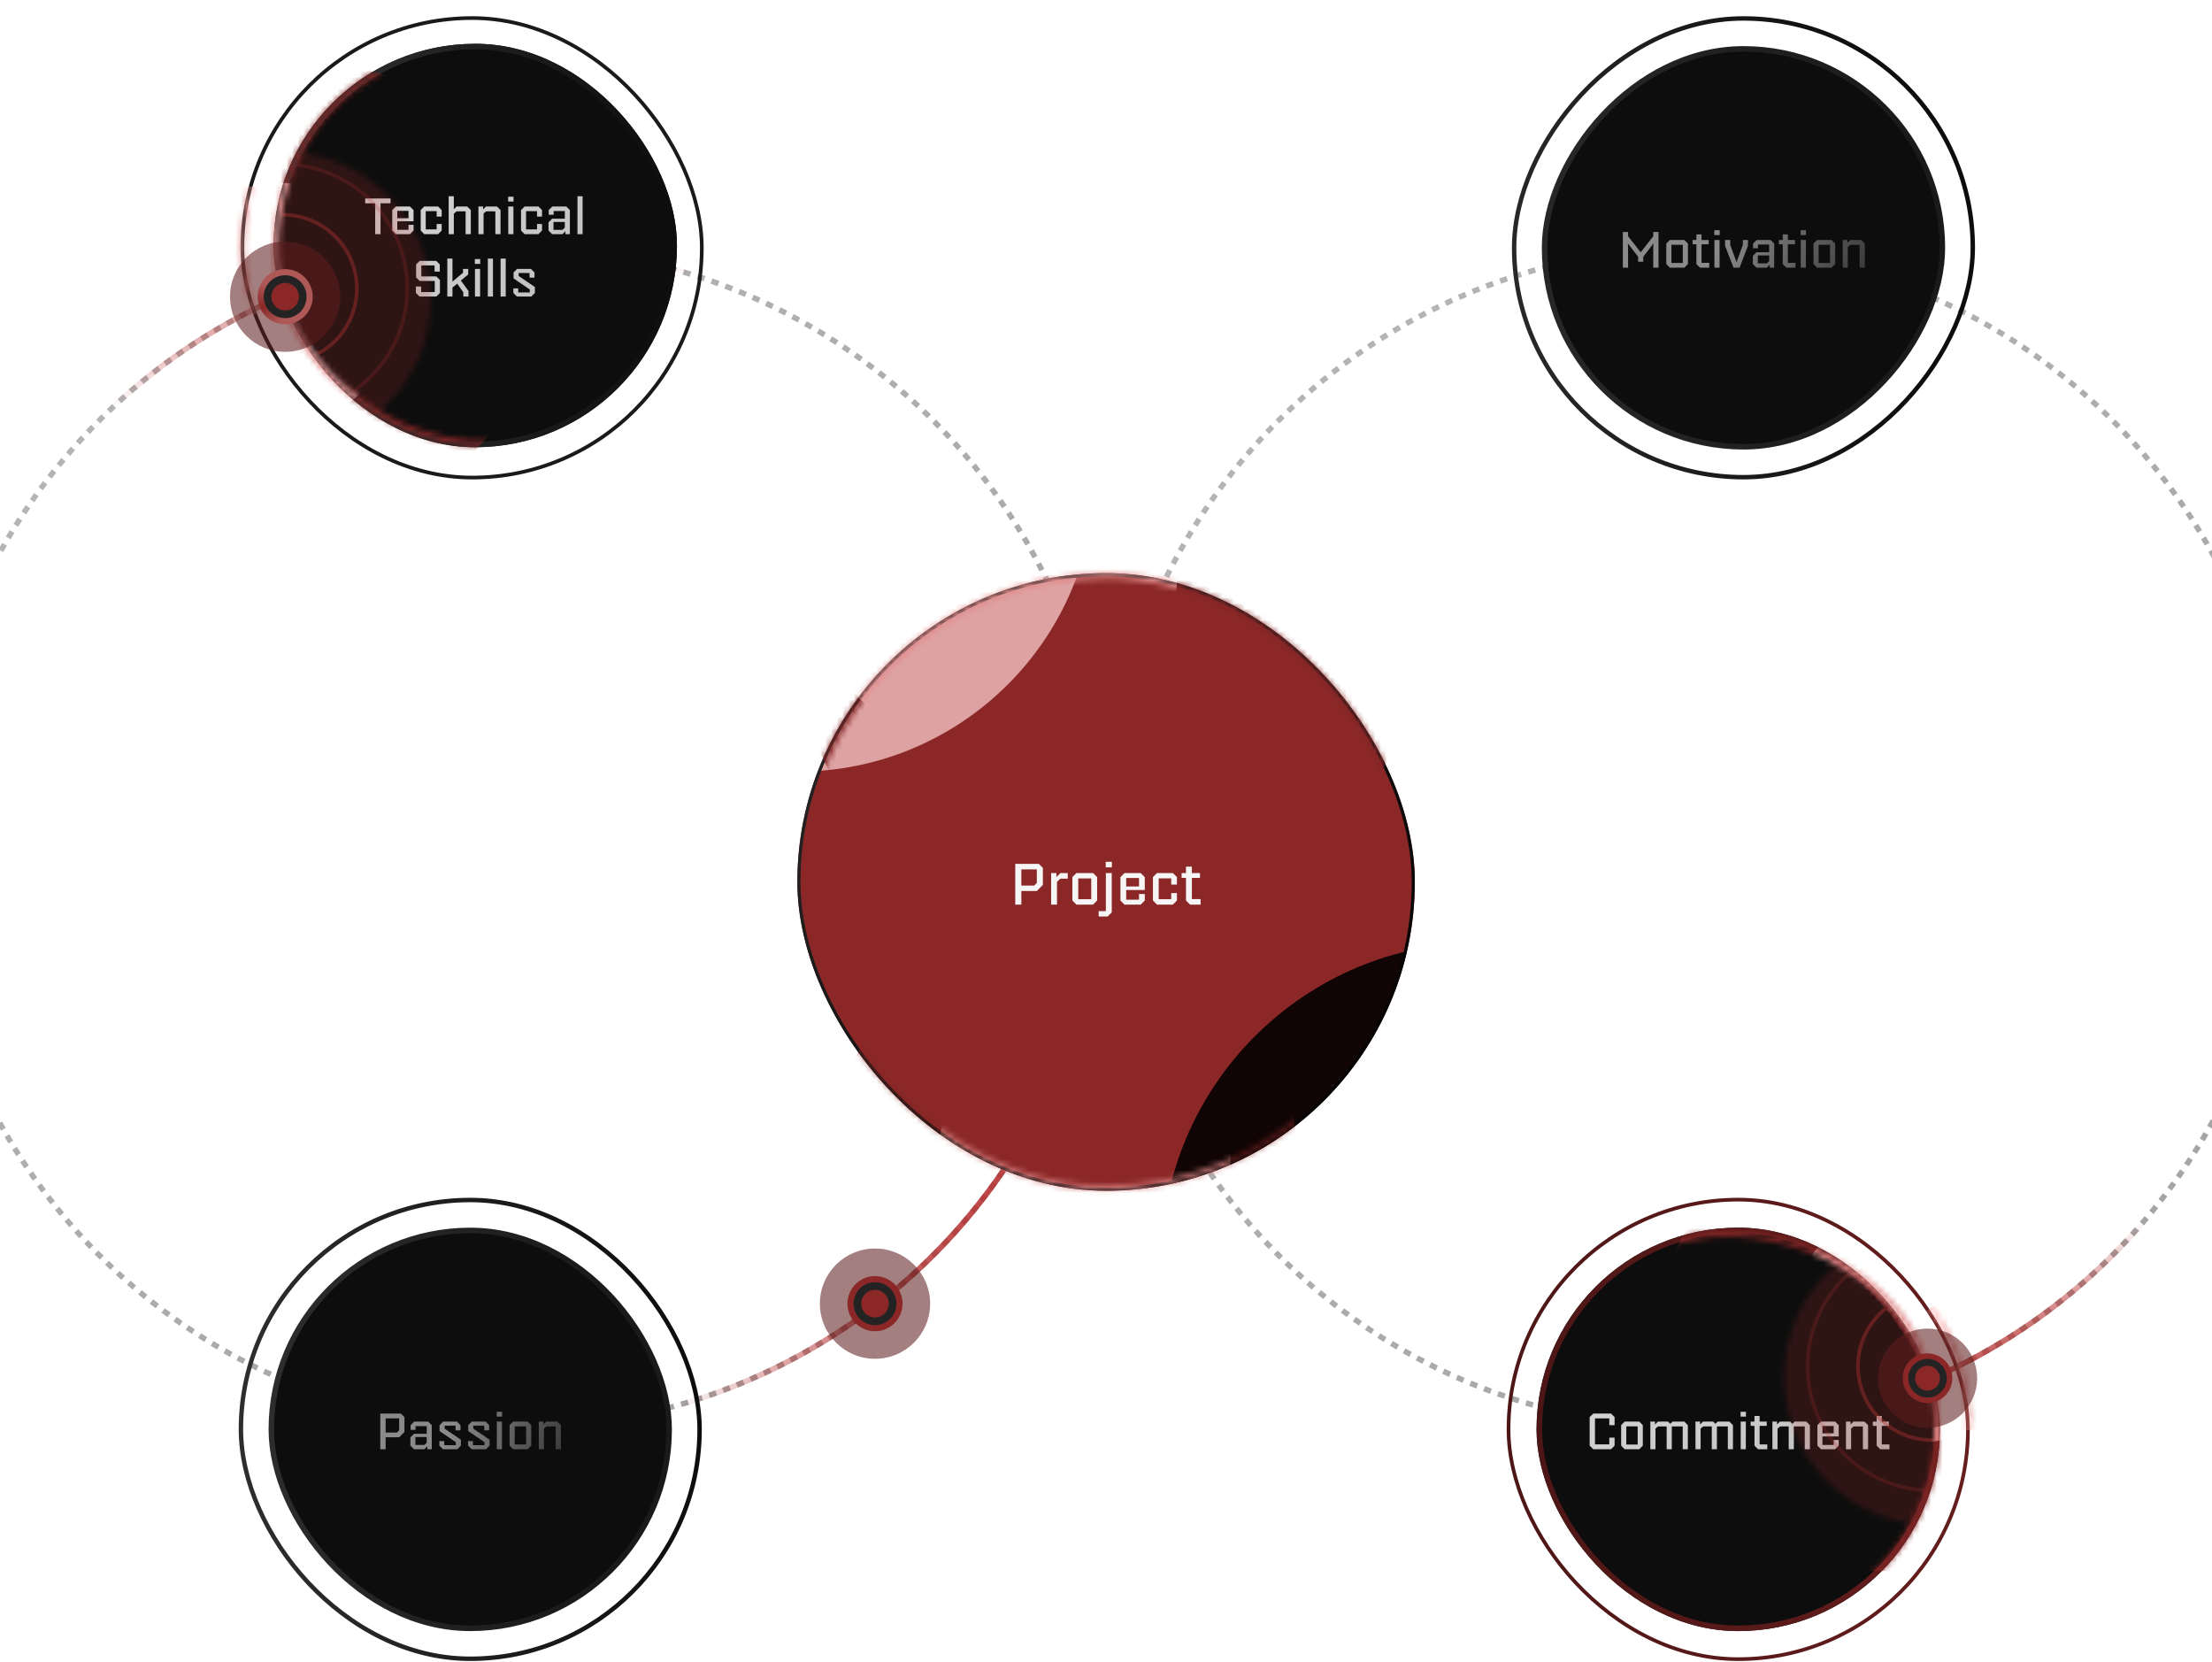 <svg width="390" height="293" viewBox="0 0 390 293" fill="none" xmlns="http://www.w3.org/2000/svg">
<mask id="mask0_5444_54949" style="mask-type:alpha" maskUnits="userSpaceOnUse" x="-33" y="-58" width="479" height="424">
<ellipse cx="206.053" cy="153.58" rx="239" ry="211.5" fill="#D9D9D9"/>
</mask>
<g mask="url(#mask0_5444_54949)">
<circle opacity="0.4" cx="91.012" cy="147.688" r="104.004" stroke="url(#paint0_linear_5444_54949)" stroke-width="0.972" stroke-dasharray="1.3 1.3"/>
<circle opacity="0.4" cx="91.012" cy="147.688" r="104.004" stroke="url(#paint1_linear_5444_54949)" stroke-width="0.972"/>
<circle cx="91.012" cy="147.688" r="104.004" stroke="url(#paint2_linear_5444_54949)" stroke-width="0.972"/>
<circle opacity="0.4" cx="298.938" cy="147.688" r="104.004" stroke="url(#paint3_linear_5444_54949)" stroke-width="0.972" stroke-dasharray="1.3 1.3"/>
<circle cx="298.938" cy="147.688" r="104.004" stroke="url(#paint4_linear_5444_54949)" stroke-width="0.972"/>
<g filter="url(#filter0_d_5444_54949)">
<g clip-path="url(#clip0_5444_54949)">
<rect x="140.584" y="93.255" width="108.864" height="108.864" rx="54.432" fill="#8B2727"/>
<g filter="url(#filter1_f_5444_54949)">
<circle cx="140.585" cy="75.758" r="52.488" fill="#DEA2A2"/>
</g>
<g filter="url(#filter2_f_5444_54949)">
<circle cx="261.112" cy="214.755" r="56.376" fill="#100404"/>
</g>
<path d="M180.078 151.687H178.999V144.501H183.157L183.872 145.217V148.213L182.805 149.281H180.078V151.687ZM180.078 148.327H182.338L182.805 147.861V145.476H180.078V148.327ZM186.361 151.687H185.324V146.119H186.257V146.824L186.973 146.119H188.258V147.114H186.952L186.361 147.674V151.687ZM189.785 146.119H192.72L193.435 146.834V150.961L192.72 151.687H189.785L189.07 150.961V146.834L189.785 146.119ZM192.398 150.733V147.073H190.107V150.733H192.398ZM196.031 145.113H194.953V144.139H196.031V145.113ZM195.295 153.781H193.709V152.827H194.974V146.119H196.011V153.055L195.295 153.781ZM200.821 150.816V149.81H201.837V150.961L201.111 151.687H198.26L197.545 150.961V146.834L198.26 146.119H201.111L201.837 146.834V149.105H198.561V150.816H200.821ZM200.821 147H198.561V148.483H200.821V147ZM206.5 150.733V149.644H207.506V150.961L206.79 151.687H203.991L203.275 150.961V146.834L203.991 146.119H206.79L207.506 146.834V148.151H206.5V147.062H204.291V150.733H206.5ZM211.684 151.687H209.828L209.102 150.961V146.979H208.335V146.119H209.102V144.989H210.139V146.119H211.57V146.979H210.139V150.712H211.684V151.687Z" fill="#F5F5F5"/>
</g>
<rect x="140.856" y="93.527" width="108.32" height="108.32" rx="54.16" stroke="url(#paint5_linear_5444_54949)" stroke-width="0.544"/>
<mask id="mask1_5444_54949" style="mask-type:alpha" maskUnits="userSpaceOnUse" x="140" y="93" width="110" height="110">
<rect x="141.071" y="93.741" width="107.892" height="107.892" rx="53.946" stroke="url(#paint6_linear_5444_54949)" stroke-width="0.972"/>
</mask>
<g mask="url(#mask1_5444_54949)">
<g filter="url(#filter3_f_5444_54949)">
<circle cx="194.935" cy="103.947" r="54.432" fill="#822525"/>
</g>
<g opacity="0.8" filter="url(#filter4_f_5444_54949)">
<circle cx="175.01" cy="92.768" r="32.562" fill="#F9A5A5"/>
</g>
<g opacity="0.6" filter="url(#filter5_f_5444_54949)">
<path d="M228.631 195.963C228.631 218.509 210.354 236.787 187.807 236.787C165.261 236.787 146.983 218.509 146.983 195.963C146.983 173.416 165.261 155.139 187.807 155.139C210.354 155.139 228.631 173.416 228.631 195.963Z" fill="#822525"/>
</g>
<g opacity="0.56" filter="url(#filter6_f_5444_54949)">
<circle cx="191.209" cy="196.448" r="25.758" fill="#F9A5A5"/>
</g>
</g>
</g>
<rect x="42.478" y="211.529" width="80.867" height="80.867" rx="40.433" stroke="url(#paint7_linear_5444_54949)" stroke-width="0.781"/>
<rect x="47.84" y="216.894" width="70.138" height="70.138" rx="35.069" fill="#0D0D0D"/>
<rect x="47.84" y="216.894" width="70.138" height="70.138" rx="35.069" stroke="url(#paint8_linear_5444_54949)" stroke-width="0.972"/>
<path d="M67.99 255.463H67.046V249.176H70.684L71.31 249.802V252.424L70.376 253.358H67.99V255.463ZM67.99 252.524H69.968L70.376 252.115V250.029H67.99V252.524ZM76.122 251.217V255.463H75.342V254.937L74.825 255.463H72.992L72.357 254.828V253.376L72.992 252.741H75.233V251.39H73.264V252.043H72.393V251.217L73.028 250.591H75.496L76.122 251.217ZM75.233 253.313H73.237V254.71H74.806L75.233 254.329V253.313ZM80.365 254.746V254.22L77.498 252.26V251.217L78.124 250.591H80.556L81.191 251.217V252.133H80.32V251.308H78.397V251.834L81.263 253.785V254.828L80.637 255.463H78.097L77.462 254.828V254.03H78.324V254.746H80.365ZM85.424 254.746V254.22L82.557 252.26V251.217L83.183 250.591H85.614L86.249 251.217V252.133H85.379V251.308H83.455V251.834L86.322 253.785V254.828L85.696 255.463H83.156L82.521 254.828V254.03H83.383V254.746H85.424ZM88.523 249.711H87.579V248.858H88.523V249.711ZM88.505 255.463H87.598V250.591H88.505V255.463ZM90.473 250.591H93.04L93.666 251.217V254.828L93.04 255.463H90.473L89.847 254.828V251.217L90.473 250.591ZM92.759 254.628V251.426H90.754V254.628H92.759ZM95.902 255.463H94.995V250.591H95.811V251.099L96.319 250.591H98.261L98.896 251.217V255.463H97.98V251.444H96.338L95.902 251.834V255.463Z" fill="url(#paint9_linear_5444_54949)"/>
<rect x="265.97" y="211.464" width="81" height="81" rx="40.5" stroke="url(#paint10_linear_5444_54949)" stroke-width="0.648"/>
<g clip-path="url(#clip1_5444_54949)">
<rect x="270.911" y="216.409" width="71.11" height="71.11" rx="35.555" fill="#0D0D0D"/>
<path d="M284.046 255.464H280.907L280.272 254.829V249.803L280.907 249.177H284.046L284.672 249.803V251.227H283.737V250.03H281.215V254.602H283.737V253.414H284.672V254.829L284.046 255.464ZM286.451 250.592H289.019L289.645 251.218V254.829L289.019 255.464H286.451L285.825 254.829V251.218L286.451 250.592ZM288.738 254.629V251.427H286.733V254.629H288.738ZM291.88 255.464H290.973V250.592H291.79V251.1L292.298 250.592H294.103L294.493 250.991L294.883 250.592H296.952L297.587 251.218V255.464H296.68V251.445H294.756V255.464H293.849V251.445H292.316L291.88 251.835V255.464ZM299.836 255.464H298.929V250.592H299.745V251.1L300.253 250.592H302.059L302.449 250.991L302.839 250.592H304.907L305.542 251.218V255.464H304.635V251.445H302.712V255.464H301.805V251.445H300.272L299.836 251.835V255.464ZM307.828 249.712H306.885V248.859H307.828V249.712ZM307.81 255.464H306.903V250.592H307.81V255.464ZM311.593 255.464H309.969L309.334 254.829V251.345H308.662V250.592H309.334V249.603H310.241V250.592H311.493V251.345H310.241V254.611H311.593V255.464ZM313.4 255.464H312.493V250.592H313.309V251.1L313.817 250.592H315.622L316.013 250.991L316.403 250.592H318.471L319.106 251.218V255.464H318.199V251.445H316.276V255.464H315.368V251.445H313.835L313.4 251.835V255.464ZM323.297 254.702V253.822H324.186V254.829L323.551 255.464H321.056L320.43 254.829V251.218L321.056 250.592H323.551L324.186 251.218V253.205H321.319V254.702H323.297ZM323.297 251.363H321.319V252.661H323.297V251.363ZM326.37 255.464H325.463V250.592H326.279V251.1L326.787 250.592H328.729L329.364 251.218V255.464H328.447V251.445H326.805L326.37 251.835V255.464ZM333.13 255.464H331.506L330.871 254.829V251.345H330.199V250.592H330.871V249.603H331.778V250.592H333.03V251.345H331.778V254.611H333.13V255.464Z" fill="url(#paint11_linear_5444_54949)"/>
<mask id="mask2_5444_54949" style="mask-type:alpha" maskUnits="userSpaceOnUse" x="314" y="216" width="53" height="53">
<circle cx="340.604" cy="242.731" r="26.031" transform="rotate(90 340.604 242.731)" fill="#D9D9D9"/>
</mask>
<g mask="url(#mask2_5444_54949)">
<g opacity="0.2" filter="url(#filter7_f_5444_54949)">
<circle cx="340.603" cy="237.653" r="39.364" transform="rotate(90 340.603 237.653)" fill="#B73434"/>
</g>
<circle cx="340.601" cy="240.828" r="13.016" transform="rotate(90 340.601 240.828)" stroke="#B73434" stroke-opacity="0.4" stroke-width="0.635"/>
<circle cx="340.602" cy="240.827" r="21.904" transform="rotate(90 340.602 240.827)" stroke="#B73434" stroke-opacity="0.2" stroke-width="0.635"/>
<circle cx="340.602" cy="240.827" r="33.333" transform="rotate(90 340.602 240.827)" stroke="#B73434" stroke-opacity="0.2" stroke-width="0.635"/>
</g>
</g>
<rect x="271.397" y="216.895" width="70.138" height="70.138" rx="35.069" stroke="url(#paint12_linear_5444_54949)" stroke-width="0.972"/>
<mask id="mask3_5444_54949" style="mask-type:alpha" maskUnits="userSpaceOnUse" x="257" y="203" width="99" height="98">
<rect x="354.369" y="264.801" width="70.138" height="70.138" rx="35.069" transform="rotate(150 354.369 264.801)" stroke="url(#paint13_linear_5444_54949)" stroke-width="0.972"/>
</mask>
<g mask="url(#mask3_5444_54949)">
<g filter="url(#filter8_f_5444_54949)">
<circle cx="331.324" cy="237.245" r="39.682" transform="rotate(150 331.324 237.245)" fill="#822525"/>
</g>
<g opacity="0.8" filter="url(#filter9_f_5444_54949)">
<circle cx="337.054" cy="233.204" r="21.269" transform="rotate(150 337.054 233.204)" fill="#F9A5A5"/>
</g>
</g>
<mask id="mask4_5444_54949" style="mask-type:alpha" maskUnits="userSpaceOnUse" x="257" y="202" width="100" height="100">
<rect x="356.194" y="280.269" width="80.444" height="80.444" rx="40.222" transform="rotate(165 356.194 280.269)" stroke="url(#paint14_linear_5444_54949)" stroke-width="0.729"/>
</mask>
<g mask="url(#mask4_5444_54949)">
<g filter="url(#filter10_f_5444_54949)">
<circle cx="364.669" cy="236.006" r="21.984" transform="rotate(165 364.669 236.006)" fill="#822525"/>
</g>
<g opacity="0.8" filter="url(#filter11_f_5444_54949)">
<ellipse cx="346.1" cy="240.632" rx="11.838" ry="11.499" transform="rotate(165 346.1 240.632)" fill="#F9A5A5"/>
</g>
</g>
<rect x="42.736" y="3.183" width="81" height="81" rx="40.5" stroke="url(#paint15_linear_5444_54949)" stroke-width="0.648"/>
<g clip-path="url(#clip2_5444_54949)">
<rect x="48.245" y="7.719" width="71.11" height="71.11" rx="35.555" fill="#0D0D0D"/>
<path d="M64.389 35.839V34.986H68.852V35.839H67.092V41.273H66.149V35.839H64.389ZM72.024 40.511V39.631H72.913V40.638L72.278 41.273H69.783L69.157 40.638V37.028L69.783 36.402H72.278L72.913 37.028V39.014H70.046V40.511H72.024ZM72.024 37.173H70.046V38.47H72.024V37.173ZM76.993 40.439V39.486H77.873V40.638L77.247 41.273H74.798L74.172 40.638V37.028L74.798 36.402H77.247L77.873 37.028V38.18H76.993V37.227H75.061V40.439H76.993ZM80.014 41.273H79.107V34.587H80.014V36.883L80.504 36.402H82.373L83.008 37.028V41.273H82.091V37.255H80.486L80.014 37.672V41.273ZM85.259 41.273H84.352V36.402H85.168V36.91L85.676 36.402H87.618L88.252 37.028V41.273H87.336V37.255H85.694L85.259 37.645V41.273ZM90.54 35.522H89.596V34.669H90.54V35.522ZM90.522 41.273H89.614V36.402H90.522V41.273ZM94.685 40.439V39.486H95.565V40.638L94.939 41.273H92.49L91.864 40.638V37.028L92.49 36.402H94.939L95.565 37.028V38.18H94.685V37.227H92.753V40.439H94.685ZM100.473 37.028V41.273H99.693V40.747L99.176 41.273H97.343L96.708 40.638V39.187L97.343 38.552H99.584V37.2H97.615V37.853H96.745V37.028L97.38 36.402H99.847L100.473 37.028ZM99.584 39.123H97.588V40.52H99.158L99.584 40.139V39.123ZM102.721 41.273H101.813V34.587H102.721V41.273ZM76.931 52.273H73.964L73.329 51.638V50.504H74.255V51.475H76.65V49.525H73.992L73.366 48.899V46.612L73.992 45.986H76.904L77.539 46.612V47.873H76.614V46.785H74.282V48.726H76.931L77.566 49.361V51.638L76.931 52.273ZM79.775 52.273H78.868V45.587H79.775V49.643L81.635 48.082V47.402H82.551V48.382L81.254 49.452L82.605 51.294V52.273H81.689V51.52L80.609 50.005L79.775 50.695V52.273ZM84.666 46.522H83.722V45.669H84.666V46.522ZM84.648 52.273H83.741V47.402H84.648V52.273ZM86.915 52.273H86.008V45.587H86.915V52.273ZM89.166 52.273H88.258V45.587H89.166V52.273ZM93.412 51.557V51.031L90.545 49.071V48.028L91.171 47.402H93.602L94.237 48.028V48.944H93.367V48.118H91.443V48.645L94.31 50.595V51.638L93.684 52.273H91.144L90.509 51.638V50.84H91.371V51.557H93.412Z" fill="url(#paint16_linear_5444_54949)"/>
<mask id="mask5_5444_54949" style="mask-type:alpha" maskUnits="userSpaceOnUse" x="23" y="26" width="53" height="53">
<circle cx="49.897" cy="52.78" r="26.031" transform="rotate(90 49.897 52.78)" fill="#D9D9D9"/>
</mask>
<g mask="url(#mask5_5444_54949)">
<g opacity="0.2" filter="url(#filter12_f_5444_54949)">
<circle cx="49.897" cy="47.702" r="39.364" transform="rotate(90 49.897 47.702)" fill="#B73434"/>
</g>
<circle cx="49.895" cy="50.877" r="13.016" transform="rotate(90 49.895 50.877)" stroke="#B73434" stroke-opacity="0.4" stroke-width="0.635"/>
<circle cx="49.896" cy="50.876" r="21.904" transform="rotate(90 49.896 50.876)" stroke="#B73434" stroke-opacity="0.2" stroke-width="0.635"/>
<circle cx="49.896" cy="50.876" r="33.333" transform="rotate(90 49.896 50.876)" stroke="#B73434" stroke-opacity="0.2" stroke-width="0.635"/>
</g>
</g>
<rect x="48.731" y="8.205" width="70.138" height="70.138" rx="35.069" stroke="url(#paint17_linear_5444_54949)" stroke-width="0.972"/>
<mask id="mask6_5444_54949" style="mask-type:alpha" maskUnits="userSpaceOnUse" x="40" y="-1" width="88" height="88">
<rect x="40.839" y="18.496" width="70.138" height="70.138" rx="35.069" transform="rotate(-15 40.839 18.496)" stroke="url(#paint18_linear_5444_54949)" stroke-width="0.972"/>
</mask>
<g mask="url(#mask6_5444_54949)">
<g filter="url(#filter13_f_5444_54949)">
<circle cx="55.967" cy="51.077" r="39.682" transform="rotate(-15 55.967 51.077)" fill="#822525"/>
</g>
<g opacity="0.8" filter="url(#filter14_f_5444_54949)">
<circle cx="49.386" cy="53.498" r="21.269" transform="rotate(-15 49.386 53.498)" fill="#F9A5A5"/>
</g>
</g>
<mask id="mask7_5444_54949" style="mask-type:alpha" maskUnits="userSpaceOnUse" x="42" y="2" width="82" height="83">
<rect x="42.778" y="3.324" width="80.444" height="80.444" rx="40.222" stroke="url(#paint19_linear_5444_54949)" stroke-width="0.729"/>
</mask>
<g mask="url(#mask7_5444_54949)">
<g filter="url(#filter15_f_5444_54949)">
<circle cx="23.135" cy="43.885" r="21.984" fill="#822525"/>
</g>
<g opacity="0.8" filter="url(#filter16_f_5444_54949)">
<ellipse cx="42.268" cy="44.222" rx="11.838" ry="11.499" fill="#F9A5A5"/>
</g>
</g>
<rect x="-0.391" y="0.391" width="80.867" height="80.867" rx="40.433" transform="matrix(-1 0 0 1 347.434 2.859)" stroke="url(#paint20_linear_5444_54949)" stroke-width="0.781"/>
<rect x="-0.486" y="0.486" width="70.138" height="70.138" rx="35.069" transform="matrix(-1 0 0 1 341.977 8.129)" fill="#0D0D0D"/>
<rect x="-0.486" y="0.486" width="70.138" height="70.138" rx="35.069" transform="matrix(-1 0 0 1 341.977 8.129)" stroke="url(#paint21_linear_5444_54949)" stroke-width="0.972"/>
<path d="M287.05 47.184H286.124V40.897H287.05V41.641L289.272 44.48L291.486 41.641V40.897H292.411V47.184H291.486V43.891C291.486 43.751 291.489 43.588 291.495 43.401C291.507 43.213 291.519 43.047 291.531 42.902L289.726 45.269V46.131H288.819V45.269L287.013 42.902C287.019 43.047 287.025 43.213 287.031 43.401C287.043 43.588 287.05 43.751 287.05 43.891V47.184ZM294.41 42.312H296.977L297.603 42.938V46.549L296.977 47.184H294.41L293.784 46.549V42.938L294.41 42.312ZM296.696 46.349V43.147H294.691V46.349H296.696ZM301.354 47.184H299.73L299.095 46.549V43.065H298.424V42.312H299.095V41.323H300.002V42.312H301.254V43.065H300.002V46.331H301.354V47.184ZM303.198 41.432H302.254V40.579H303.198V41.432ZM303.179 47.184H302.272V42.312H303.179V47.184ZM306.708 47.184H305.638L304.15 43.319V42.312H305.057V43.174L306.173 46.213L307.28 43.174V42.312H308.187V43.319L306.708 47.184ZM312.812 42.938V47.184H312.032V46.657L311.515 47.184H309.682L309.047 46.549V45.097L309.682 44.462H311.923V43.11H309.954V43.763H309.083V42.938L309.718 42.312H312.186L312.812 42.938ZM311.923 45.033H309.927V46.431H311.497L311.923 46.05V45.033ZM316.574 47.184H314.951L314.316 46.549V43.065H313.644V42.312H314.316V41.323H315.223V42.312H316.475V43.065H315.223V46.331H316.574V47.184ZM318.418 41.432H317.475V40.579H318.418V41.432ZM318.4 47.184H317.493V42.312H318.4V47.184ZM320.368 42.312H322.935L323.561 42.938V46.549L322.935 47.184H320.368L319.742 46.549V42.938L320.368 42.312ZM322.654 46.349V43.147H320.649V46.349H322.654ZM325.797 47.184H324.89V42.312H325.706V42.82L326.214 42.312H328.156L328.791 42.938V47.184H327.874V43.165H326.232L325.797 43.555V47.184Z" fill="url(#paint22_linear_5444_54949)"/>
<g opacity="0.56" filter="url(#filter17_f_5444_54949)">
<circle cx="339.844" cy="242.944" r="8.748" transform="rotate(-90 339.844 242.944)" fill="#5C1A1A"/>
</g>
<circle cx="339.844" cy="242.944" r="2.916" transform="rotate(-90 339.844 242.944)" fill="#8B2727" stroke="#232323" stroke-width="1.458"/>
<circle cx="339.843" cy="242.944" r="3.888" transform="rotate(-90 339.843 242.944)" stroke="#8B2727" stroke-width="0.972"/>
<g opacity="0.56" filter="url(#filter18_f_5444_54949)">
<circle cx="50.273" cy="52.3" r="9.72" transform="rotate(-90 50.273 52.3)" fill="#5C1A1A"/>
</g>
<circle cx="50.273" cy="52.301" r="3.24" transform="rotate(-90 50.273 52.301)" fill="#8B2727" stroke="#232323" stroke-width="1.62"/>
<circle cx="50.272" cy="52.3" r="4.32" transform="rotate(-90 50.272 52.3)" stroke="url(#paint23_radial_5444_54949)" stroke-width="1.08"/>
<g opacity="0.56" filter="url(#filter19_f_5444_54949)">
<circle cx="154.273" cy="229.801" r="9.72" transform="rotate(-90 154.273 229.801)" fill="#5C1A1A"/>
</g>
<circle cx="154.273" cy="229.801" r="3.24" transform="rotate(-90 154.273 229.801)" fill="#8B2727" stroke="#232323" stroke-width="1.62"/>
<circle cx="154.272" cy="229.8" r="4.32" transform="rotate(-90 154.272 229.8)" stroke="#8B2727" stroke-width="1.08"/>
</g>
<defs>
<filter id="filter0_d_5444_54949" x="91.336" y="51.783" width="207.36" height="207.36" filterUnits="userSpaceOnUse" color-interpolation-filters="sRGB">
<feFlood flood-opacity="0" result="BackgroundImageFix"/>
<feColorMatrix in="SourceAlpha" type="matrix" values="0 0 0 0 0 0 0 0 0 0 0 0 0 0 0 0 0 0 127 0" result="hardAlpha"/>
<feOffset dy="7.776"/>
<feGaussianBlur stdDeviation="24.624"/>
<feComposite in2="hardAlpha" operator="out"/>
<feColorMatrix type="matrix" values="0 0 0 0 0 0 0 0 0 0 0 0 0 0 0 0 0 0 0.4 0"/>
<feBlend mode="normal" in2="BackgroundImageFix" result="effect1_dropShadow_5444_54949"/>
<feBlend mode="normal" in="SourceGraphic" in2="effect1_dropShadow_5444_54949" result="shape"/>
</filter>
<filter id="filter1_f_5444_54949" x="-36.319" y="-101.145" width="353.808" height="353.808" filterUnits="userSpaceOnUse" color-interpolation-filters="sRGB">
<feFlood flood-opacity="0" result="BackgroundImageFix"/>
<feBlend mode="normal" in="SourceGraphic" in2="BackgroundImageFix" result="shape"/>
<feGaussianBlur stdDeviation="62.208" result="effect1_foregroundBlur_5444_54949"/>
</filter>
<filter id="filter2_f_5444_54949" x="142.528" y="96.171" width="237.168" height="237.168" filterUnits="userSpaceOnUse" color-interpolation-filters="sRGB">
<feFlood flood-opacity="0" result="BackgroundImageFix"/>
<feBlend mode="normal" in="SourceGraphic" in2="BackgroundImageFix" result="shape"/>
<feGaussianBlur stdDeviation="31.104" result="effect1_foregroundBlur_5444_54949"/>
</filter>
<filter id="filter3_f_5444_54949" x="124.951" y="33.963" width="139.968" height="139.968" filterUnits="userSpaceOnUse" color-interpolation-filters="sRGB">
<feFlood flood-opacity="0" result="BackgroundImageFix"/>
<feBlend mode="normal" in="SourceGraphic" in2="BackgroundImageFix" result="shape"/>
<feGaussianBlur stdDeviation="7.776" result="effect1_foregroundBlur_5444_54949"/>
</filter>
<filter id="filter4_f_5444_54949" x="126.896" y="44.654" width="96.228" height="96.228" filterUnits="userSpaceOnUse" color-interpolation-filters="sRGB">
<feFlood flood-opacity="0" result="BackgroundImageFix"/>
<feBlend mode="normal" in="SourceGraphic" in2="BackgroundImageFix" result="shape"/>
<feGaussianBlur stdDeviation="7.776" result="effect1_foregroundBlur_5444_54949"/>
</filter>
<filter id="filter5_f_5444_54949" x="131.431" y="139.587" width="112.752" height="112.752" filterUnits="userSpaceOnUse" color-interpolation-filters="sRGB">
<feFlood flood-opacity="0" result="BackgroundImageFix"/>
<feBlend mode="normal" in="SourceGraphic" in2="BackgroundImageFix" result="shape"/>
<feGaussianBlur stdDeviation="7.776" result="effect1_foregroundBlur_5444_54949"/>
</filter>
<filter id="filter6_f_5444_54949" x="149.899" y="155.138" width="82.62" height="82.62" filterUnits="userSpaceOnUse" color-interpolation-filters="sRGB">
<feFlood flood-opacity="0" result="BackgroundImageFix"/>
<feBlend mode="normal" in="SourceGraphic" in2="BackgroundImageFix" result="shape"/>
<feGaussianBlur stdDeviation="7.776" result="effect1_foregroundBlur_5444_54949"/>
</filter>
<filter id="filter7_f_5444_54949" x="286" y="183.051" width="109.204" height="109.204" filterUnits="userSpaceOnUse" color-interpolation-filters="sRGB">
<feFlood flood-opacity="0" result="BackgroundImageFix"/>
<feBlend mode="normal" in="SourceGraphic" in2="BackgroundImageFix" result="shape"/>
<feGaussianBlur stdDeviation="7.619" result="effect1_foregroundBlur_5444_54949"/>
</filter>
<filter id="filter8_f_5444_54949" x="281.477" y="187.398" width="99.694" height="99.694" filterUnits="userSpaceOnUse" color-interpolation-filters="sRGB">
<feFlood flood-opacity="0" result="BackgroundImageFix"/>
<feBlend mode="normal" in="SourceGraphic" in2="BackgroundImageFix" result="shape"/>
<feGaussianBlur stdDeviation="5.079" result="effect1_foregroundBlur_5444_54949"/>
</filter>
<filter id="filter9_f_5444_54949" x="305.622" y="201.773" width="62.863" height="62.863" filterUnits="userSpaceOnUse" color-interpolation-filters="sRGB">
<feFlood flood-opacity="0" result="BackgroundImageFix"/>
<feBlend mode="normal" in="SourceGraphic" in2="BackgroundImageFix" result="shape"/>
<feGaussianBlur stdDeviation="5.079" result="effect1_foregroundBlur_5444_54949"/>
</filter>
<filter id="filter10_f_5444_54949" x="331.856" y="203.193" width="65.626" height="65.626" filterUnits="userSpaceOnUse" color-interpolation-filters="sRGB">
<feFlood flood-opacity="0" result="BackgroundImageFix"/>
<feBlend mode="normal" in="SourceGraphic" in2="BackgroundImageFix" result="shape"/>
<feGaussianBlur stdDeviation="5.412" result="effect1_foregroundBlur_5444_54949"/>
</filter>
<filter id="filter11_f_5444_54949" x="323.459" y="218.283" width="45.283" height="44.697" filterUnits="userSpaceOnUse" color-interpolation-filters="sRGB">
<feFlood flood-opacity="0" result="BackgroundImageFix"/>
<feBlend mode="normal" in="SourceGraphic" in2="BackgroundImageFix" result="shape"/>
<feGaussianBlur stdDeviation="5.412" result="effect1_foregroundBlur_5444_54949"/>
</filter>
<filter id="filter12_f_5444_54949" x="-4.706" y="-6.9" width="109.204" height="109.204" filterUnits="userSpaceOnUse" color-interpolation-filters="sRGB">
<feFlood flood-opacity="0" result="BackgroundImageFix"/>
<feBlend mode="normal" in="SourceGraphic" in2="BackgroundImageFix" result="shape"/>
<feGaussianBlur stdDeviation="7.619" result="effect1_foregroundBlur_5444_54949"/>
</filter>
<filter id="filter13_f_5444_54949" x="6.117" y="1.226" width="99.7" height="99.701" filterUnits="userSpaceOnUse" color-interpolation-filters="sRGB">
<feFlood flood-opacity="0" result="BackgroundImageFix"/>
<feBlend mode="normal" in="SourceGraphic" in2="BackgroundImageFix" result="shape"/>
<feGaussianBlur stdDeviation="5.079" result="effect1_foregroundBlur_5444_54949"/>
</filter>
<filter id="filter14_f_5444_54949" x="17.952" y="22.064" width="62.866" height="62.867" filterUnits="userSpaceOnUse" color-interpolation-filters="sRGB">
<feFlood flood-opacity="0" result="BackgroundImageFix"/>
<feBlend mode="normal" in="SourceGraphic" in2="BackgroundImageFix" result="shape"/>
<feGaussianBlur stdDeviation="5.079" result="effect1_foregroundBlur_5444_54949"/>
</filter>
<filter id="filter15_f_5444_54949" x="-9.673" y="11.077" width="65.615" height="65.615" filterUnits="userSpaceOnUse" color-interpolation-filters="sRGB">
<feFlood flood-opacity="0" result="BackgroundImageFix"/>
<feBlend mode="normal" in="SourceGraphic" in2="BackgroundImageFix" result="shape"/>
<feGaussianBlur stdDeviation="5.412" result="effect1_foregroundBlur_5444_54949"/>
</filter>
<filter id="filter16_f_5444_54949" x="19.608" y="21.9" width="45.321" height="44.645" filterUnits="userSpaceOnUse" color-interpolation-filters="sRGB">
<feFlood flood-opacity="0" result="BackgroundImageFix"/>
<feBlend mode="normal" in="SourceGraphic" in2="BackgroundImageFix" result="shape"/>
<feGaussianBlur stdDeviation="5.412" result="effect1_foregroundBlur_5444_54949"/>
</filter>
<filter id="filter17_f_5444_54949" x="323.32" y="226.42" width="33.048" height="33.048" filterUnits="userSpaceOnUse" color-interpolation-filters="sRGB">
<feFlood flood-opacity="0" result="BackgroundImageFix"/>
<feBlend mode="normal" in="SourceGraphic" in2="BackgroundImageFix" result="shape"/>
<feGaussianBlur stdDeviation="3.888" result="effect1_foregroundBlur_5444_54949"/>
</filter>
<filter id="filter18_f_5444_54949" x="31.913" y="33.94" width="36.72" height="36.72" filterUnits="userSpaceOnUse" color-interpolation-filters="sRGB">
<feFlood flood-opacity="0" result="BackgroundImageFix"/>
<feBlend mode="normal" in="SourceGraphic" in2="BackgroundImageFix" result="shape"/>
<feGaussianBlur stdDeviation="4.32" result="effect1_foregroundBlur_5444_54949"/>
</filter>
<filter id="filter19_f_5444_54949" x="135.913" y="211.44" width="36.72" height="36.72" filterUnits="userSpaceOnUse" color-interpolation-filters="sRGB">
<feFlood flood-opacity="0" result="BackgroundImageFix"/>
<feBlend mode="normal" in="SourceGraphic" in2="BackgroundImageFix" result="shape"/>
<feGaussianBlur stdDeviation="4.32" result="effect1_foregroundBlur_5444_54949"/>
</filter>
<linearGradient id="paint0_linear_5444_54949" x1="-50.102" y1="12.189" x2="169.365" y2="245.061" gradientUnits="userSpaceOnUse">
<stop stop-color="#545454"/>
<stop offset="1" stop-color="#1A1A1A"/>
</linearGradient>
<linearGradient id="paint1_linear_5444_54949" x1="47.839" y1="56.644" x2="49.783" y2="65.068" gradientUnits="userSpaceOnUse">
<stop stop-color="#B73434"/>
<stop offset="1" stop-color="#B73434" stop-opacity="0"/>
</linearGradient>
<linearGradient id="paint2_linear_5444_54949" x1="169.663" y1="221.884" x2="146.335" y2="206.332" gradientUnits="userSpaceOnUse">
<stop stop-color="#B73434"/>
<stop offset="1" stop-color="#B73434" stop-opacity="0"/>
</linearGradient>
<linearGradient id="paint3_linear_5444_54949" x1="157.824" y1="12.189" x2="377.29" y2="245.061" gradientUnits="userSpaceOnUse">
<stop stop-color="#545454"/>
<stop offset="1" stop-color="#1A1A1A"/>
</linearGradient>
<linearGradient id="paint4_linear_5444_54949" x1="312.222" y1="257.524" x2="307.038" y2="245.212" gradientUnits="userSpaceOnUse">
<stop stop-color="#B73434"/>
<stop offset="1" stop-color="#B73434" stop-opacity="0"/>
</linearGradient>
<linearGradient id="paint5_linear_5444_54949" x1="121.162" y1="76.772" x2="236.023" y2="198.649" gradientUnits="userSpaceOnUse">
<stop stop-color="#333333"/>
<stop offset="1"/>
</linearGradient>
<linearGradient id="paint6_linear_5444_54949" x1="121.163" y1="76.772" x2="236.024" y2="198.649" gradientUnits="userSpaceOnUse">
<stop stop-color="#333333"/>
<stop offset="1"/>
</linearGradient>
<linearGradient id="paint7_linear_5444_54949" x1="28.722" y1="251.691" x2="123.441" y2="244.617" gradientUnits="userSpaceOnUse">
<stop stop-color="#333333"/>
<stop offset="1" stop-color="#0D0D0D"/>
</linearGradient>
<linearGradient id="paint8_linear_5444_54949" x1="104.216" y1="251.69" x2="26.272" y2="245.621" gradientUnits="userSpaceOnUse">
<stop stop-color="#1A1A1A"/>
<stop offset="1" stop-color="#333333"/>
</linearGradient>
<linearGradient id="paint9_linear_5444_54949" x1="79.562" y1="251.691" x2="99.561" y2="260.104" gradientUnits="userSpaceOnUse">
<stop stop-color="#8A8A8A"/>
<stop offset="1" stop-color="#333333"/>
</linearGradient>
<linearGradient id="paint10_linear_5444_54949" x1="265.646" y1="251.964" x2="347.22" y2="249.499" gradientUnits="userSpaceOnUse">
<stop stop-color="#4D1616"/>
<stop offset="1" stop-color="#651D1D"/>
</linearGradient>
<linearGradient id="paint11_linear_5444_54949" x1="262.435" y1="232.026" x2="284.43" y2="293.689" gradientUnits="userSpaceOnUse">
<stop stop-color="#E6E6E6"/>
<stop offset="1" stop-color="#B0B0B0"/>
</linearGradient>
<linearGradient id="paint12_linear_5444_54949" x1="270.911" y1="251.964" x2="341.956" y2="249.818" gradientUnits="userSpaceOnUse">
<stop stop-color="#4D1616"/>
<stop offset="1" stop-color="#651D1D"/>
</linearGradient>
<linearGradient id="paint13_linear_5444_54949" x1="342.347" y1="254.212" x2="417.374" y2="333.821" gradientUnits="userSpaceOnUse">
<stop stop-color="#333333"/>
<stop offset="1"/>
</linearGradient>
<linearGradient id="paint14_linear_5444_54949" x1="342.159" y1="268.236" x2="427.803" y2="359.112" gradientUnits="userSpaceOnUse">
<stop stop-color="#333333"/>
<stop offset="1"/>
</linearGradient>
<linearGradient id="paint15_linear_5444_54949" x1="42.412" y1="43.683" x2="123.986" y2="41.219" gradientUnits="userSpaceOnUse">
<stop stop-color="#1A1A1A"/>
<stop offset="1" stop-color="#1A1A1A"/>
</linearGradient>
<linearGradient id="paint16_linear_5444_54949" x1="51.184" y1="3.398" x2="120.644" y2="75.52" gradientUnits="userSpaceOnUse">
<stop stop-color="#E6E6E6"/>
<stop offset="1" stop-color="#B0B0B0"/>
</linearGradient>
<linearGradient id="paint17_linear_5444_54949" x1="48.245" y1="43.274" x2="119.29" y2="41.127" gradientUnits="userSpaceOnUse">
<stop stop-color="#333333"/>
<stop offset="1" stop-color="#0D0D0D"/>
</linearGradient>
<linearGradient id="paint18_linear_5444_54949" x1="27.558" y1="7.386" x2="102.585" y2="86.995" gradientUnits="userSpaceOnUse">
<stop stop-color="#333333"/>
<stop offset="1"/>
</linearGradient>
<linearGradient id="paint19_linear_5444_54949" x1="27.931" y1="-9.33" x2="113.576" y2="81.545" gradientUnits="userSpaceOnUse">
<stop stop-color="#333333"/>
<stop offset="1"/>
</linearGradient>
<linearGradient id="paint20_linear_5444_54949" x1="109.864" y1="54.432" x2="9.105" y2="43.868" gradientUnits="userSpaceOnUse">
<stop stop-color="#333333"/>
<stop offset="1" stop-color="#0D0D0D"/>
</linearGradient>
<linearGradient id="paint21_linear_5444_54949" x1="0.271" y1="45.274" x2="130.831" y2="55.585" gradientUnits="userSpaceOnUse">
<stop stop-color="#1A1A1A"/>
<stop offset="1" stop-color="#333333"/>
</linearGradient>
<linearGradient id="paint22_linear_5444_54949" x1="302.965" y1="43.411" x2="326.747" y2="56.652" gradientUnits="userSpaceOnUse">
<stop stop-color="#8A8A8A"/>
<stop offset="1" stop-color="#333333"/>
</linearGradient>
<radialGradient id="paint23_radial_5444_54949" cx="0" cy="0" r="1" gradientUnits="userSpaceOnUse" gradientTransform="translate(48.472 48.34) rotate(74.745) scale(4.105)">
<stop stop-color="#8A2727"/>
<stop offset="1" stop-color="#AE5858"/>
</radialGradient>
<clipPath id="clip0_5444_54949">
<rect x="140.584" y="93.255" width="108.864" height="108.864" rx="54.432" fill="white"/>
</clipPath>
<clipPath id="clip1_5444_54949">
<rect x="270.911" y="216.409" width="71.11" height="71.11" rx="35.555" fill="white"/>
</clipPath>
<clipPath id="clip2_5444_54949">
<rect x="48.245" y="7.719" width="71.11" height="71.11" rx="35.555" fill="white"/>
</clipPath>
</defs>
</svg>
